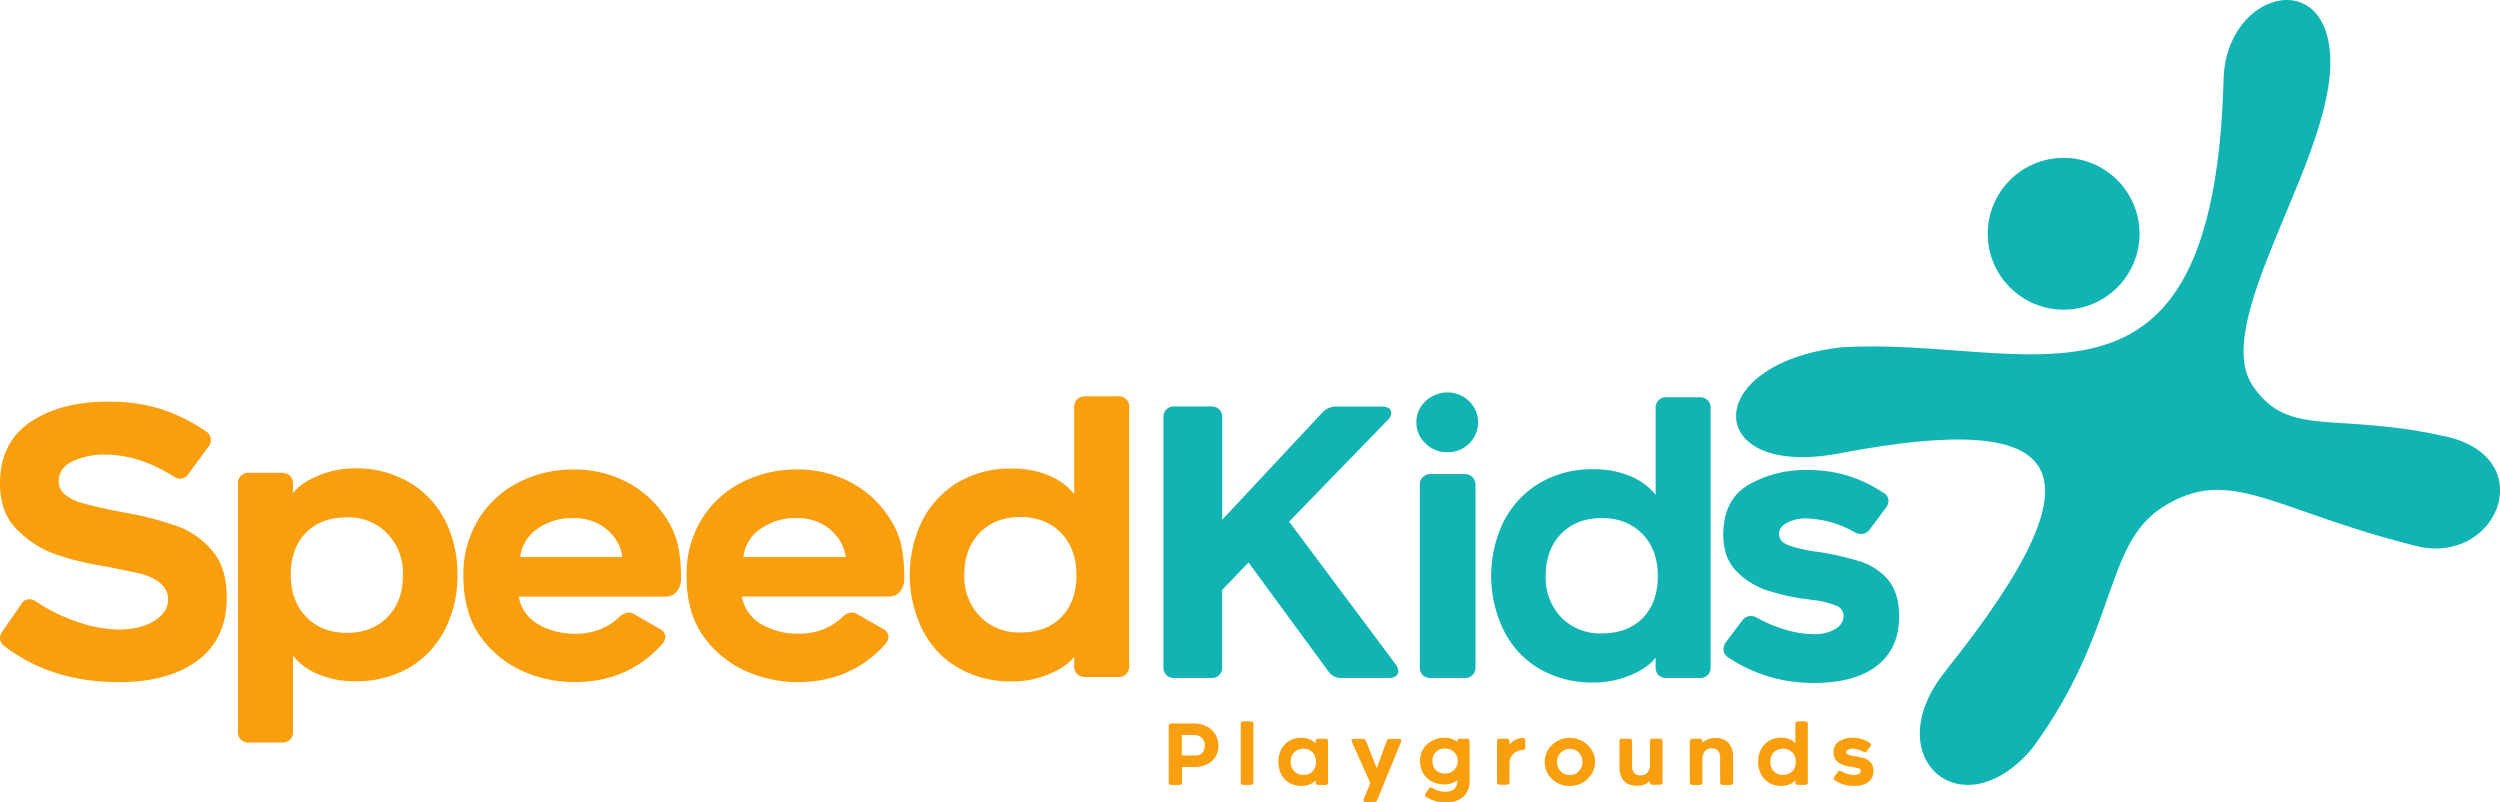 <svg xmlns="http://www.w3.org/2000/svg" viewBox="0 0 718.37 230.54"><defs><style>.cls-1{fill:#f99e0d;}.cls-2,.cls-3{fill:#11b4b3;}.cls-3{fill-rule:evenodd;}</style></defs><g id="Camada_2" data-name="Camada 2"><g id="Camada_1-2" data-name="Camada 1"><path class="cls-1" d="M0,183.34a3.6,3.6,0,0,1,.75-2l5.33-7.68a2.62,2.62,0,0,1,2.35-1.49,3.65,3.65,0,0,1,2,.74A49.33,49.33,0,0,0,22,178.59a36.45,36.45,0,0,0,11.9,2.3q6.51,0,10.46-2.51t3.94-6.14q0-5.22-8.11-7.46l-9.28-1.93a86.33,86.33,0,0,1-15.1-3.62A29.4,29.4,0,0,1,5.23,152.5Q0,147.59,0,139q0-11.83,8.7-17.71t22.24-5.87A50.08,50.08,0,0,1,46,117.46a50.64,50.64,0,0,1,13.12,6.45,2.91,2.91,0,0,1,.75,4.48l-5.66,7.68a2.77,2.77,0,0,1-2.35,1.5,3.68,3.68,0,0,1-2.13-.75,42.14,42.14,0,0,0-9.66-4.59,31.84,31.84,0,0,0-9.76-1.6,21.5,21.5,0,0,0-9.49,1.92c-2.64,1.28-3.95,3.2-3.95,5.76a4.84,4.84,0,0,0,2,3.95,13.2,13.2,0,0,0,5,2.35c1.42.43,4.23,1.1,8.43,2l3.84.74a91.75,91.75,0,0,1,15.36,4.06,23.56,23.56,0,0,1,9.39,6.72q4.28,4.91,4.27,13.66,0,11.63-8.27,17.92T34.14,196q-19.3,0-32.75-10.25A3,3,0,0,1,0,183.34Z"/><path class="cls-1" d="M83.33,136.71a3.18,3.18,0,0,1,.85,2.35v2.67q2.13-2.88,7.15-5A27,27,0,0,1,102,134.58a29.86,29.86,0,0,1,15.58,4,27,27,0,0,1,10.35,11,34.46,34.46,0,0,1,3.52,15.58,34,34,0,0,1-3.52,15.58,27,27,0,0,1-10.14,11,30.34,30.34,0,0,1-15.79,4,26.41,26.41,0,0,1-10.56-2,17.89,17.89,0,0,1-7.26-5.34v21.77a2.94,2.94,0,0,1-3.2,3.2H71.59a2.94,2.94,0,0,1-3.2-3.2V139.06a2.94,2.94,0,0,1,3.2-3.2H81A3.17,3.17,0,0,1,83.33,136.71ZM88,177.26q4.43,4.59,11.68,4.59t11.74-4.59q4.38-4.59,4.37-12.06a16.4,16.4,0,0,0-4.48-11.89,15.41,15.41,0,0,0-11.63-4.65q-7.47,0-11.79,4.43T83.54,165.2Q83.54,172.67,88,177.26Z"/><path class="cls-1" d="M150.44,192.94a29.64,29.64,0,0,1-12.06-9.6q-5.22-6.83-5.23-17.92a30.23,30.23,0,0,1,4.22-16,28.68,28.68,0,0,1,11.47-10.72,34.46,34.46,0,0,1,16.22-3.79,32.44,32.44,0,0,1,14.78,3.47,29.32,29.32,0,0,1,11.25,10,23.78,23.78,0,0,1,3.73,8.33,46.42,46.42,0,0,1,.86,9.49,5.83,5.83,0,0,1-1.18,3.74,4,4,0,0,1-3.3,1.49H149.05a11.45,11.45,0,0,0,5.87,8.11,20.81,20.81,0,0,0,10.14,2.56,19.55,19.55,0,0,0,7.46-1.28,17.54,17.54,0,0,0,5.55-3.63,4.14,4.14,0,0,1,2.57-1.17,3.39,3.39,0,0,1,1.91.64l6.94,4A2.77,2.77,0,0,1,191.2,183a3.67,3.67,0,0,1-.86,2q-9.81,11-25.28,11A36.51,36.51,0,0,1,150.44,192.94Zm3.79-40.86a11.33,11.33,0,0,0-4.75,8h29.34a11.47,11.47,0,0,0-2.13-5.44,13.6,13.6,0,0,0-4.8-4.16,14.48,14.48,0,0,0-6.94-1.6A17.18,17.18,0,0,0,154.23,152.08Z"/><path class="cls-1" d="M214.56,192.94a29.68,29.68,0,0,1-12.05-9.6q-5.23-6.83-5.23-17.92a30.22,30.22,0,0,1,4.21-16A28.75,28.75,0,0,1,213,138.69a34.48,34.48,0,0,1,16.22-3.79A32.44,32.44,0,0,1,244,138.37a29.27,29.27,0,0,1,11.26,10,23.78,23.78,0,0,1,3.73,8.33,46.48,46.48,0,0,1,.85,9.49,5.88,5.88,0,0,1-1.17,3.74,4,4,0,0,1-3.31,1.49H213.18a11.43,11.43,0,0,0,5.87,8.11,20.75,20.75,0,0,0,10.13,2.56,19.57,19.57,0,0,0,7.47-1.28,17.77,17.77,0,0,0,5.55-3.63,4.12,4.12,0,0,1,2.56-1.17,3.42,3.42,0,0,1,1.92.64l6.94,4a2.77,2.77,0,0,1,1.7,2.35,3.65,3.65,0,0,1-.85,2q-9.83,11-25.29,11A36.54,36.54,0,0,1,214.56,192.94Zm3.79-40.86a11.37,11.37,0,0,0-4.75,8H243a11.59,11.59,0,0,0-2.14-5.44,13.6,13.6,0,0,0-4.8-4.16,14.42,14.42,0,0,0-6.94-1.6A17.2,17.2,0,0,0,218.35,152.08Z"/><path class="cls-1" d="M309.52,193.69a3.17,3.17,0,0,1-.85-2.35v-2.67q-2.13,2.9-7.15,5a27,27,0,0,1-10.67,2.13,30.05,30.05,0,0,1-15.68-4,26.08,26.08,0,0,1-10.25-11.15,35.72,35.72,0,0,1,.06-31,27.39,27.39,0,0,1,10.19-11,29.45,29.45,0,0,1,15.68-4,26.5,26.5,0,0,1,10.57,2,18,18,0,0,1,7.25,5.33V117.08a3.18,3.18,0,0,1,.85-2.35,3.22,3.22,0,0,1,2.35-.85h9.39a2.94,2.94,0,0,1,3.2,3.2v74.26a2.94,2.94,0,0,1-3.2,3.2h-9.39A3.18,3.18,0,0,1,309.52,193.69Zm-4.64-40.55q-4.42-4.57-11.68-4.58t-11.74,4.58q-4.36,4.59-4.37,12.06a16.42,16.42,0,0,0,4.48,11.9,15.46,15.46,0,0,0,11.63,4.64q7.47,0,11.79-4.43t4.32-12.11Q309.31,157.73,304.88,153.14Z"/><path class="cls-2" d="M351.17,191.61a2.94,2.94,0,0,1-3.2,3.2H337.52a2.94,2.94,0,0,1-3.2-3.2V120a2.94,2.94,0,0,1,3.2-3.2H348a2.94,2.94,0,0,1,3.2,3.2v29.34L380,118.52a5.22,5.22,0,0,1,3.95-1.7h13.12a3.47,3.47,0,0,1,2,.48,1.53,1.53,0,0,1,.69,1.33,3.08,3.08,0,0,1-1.07,2.13l-28.27,29.13,30.62,41a3.57,3.57,0,0,1,.75,2,1.67,1.67,0,0,1-.7,1.39,3.41,3.41,0,0,1-2.08.53H385.64a4.41,4.41,0,0,1-3.95-1.92l-22.94-31.26-7.58,7.89Z"/><path class="cls-2" d="M422.17,127.43a8.54,8.54,0,0,1-6.19,2.51,8.84,8.84,0,0,1-6.35-2.51A8.16,8.16,0,0,1,407,121.3a8.06,8.06,0,0,1,2.61-6,8.84,8.84,0,0,1,6.35-2.51,8.54,8.54,0,0,1,6.19,2.51,8.12,8.12,0,0,1,2.56,6A8.23,8.23,0,0,1,422.17,127.43ZM408.83,194a3.17,3.17,0,0,1-.85-2.35V139.43a3,3,0,0,1,3.2-3.2h9.6a3,3,0,0,1,3.2,3.2v52.18a2.94,2.94,0,0,1-3.2,3.2h-9.6A3.17,3.17,0,0,1,408.83,194Z"/><path class="cls-2" d="M476.58,194a3.17,3.17,0,0,1-.85-2.35v-2.67q-2.13,2.88-7.15,5a27,27,0,0,1-10.67,2.13,30.05,30.05,0,0,1-15.68-4A26.14,26.14,0,0,1,432,180.94a35.72,35.72,0,0,1,.06-31.05,27.39,27.39,0,0,1,10.19-11,29.42,29.42,0,0,1,15.68-4.05,26.41,26.41,0,0,1,10.56,2,18.07,18.07,0,0,1,7.26,5.34V117.35a2.94,2.94,0,0,1,3.2-3.2h9.39a2.94,2.94,0,0,1,3.2,3.2v74.26a2.94,2.94,0,0,1-3.2,3.2h-9.39A3.17,3.17,0,0,1,476.58,194Zm-4.64-40.55q-4.43-4.59-11.68-4.59t-11.74,4.59q-4.38,4.59-4.37,12.06a16.42,16.42,0,0,0,4.48,11.9A15.46,15.46,0,0,0,460.26,182q7.47,0,11.79-4.43t4.32-12.11Q476.37,158,471.94,153.41Z"/><path class="cls-2" d="M496.63,188.94a2.79,2.79,0,0,1-1.39-2.35,3.68,3.68,0,0,1,.75-2.13l4.59-6.08A3.08,3.08,0,0,1,503,177a3.52,3.52,0,0,1,1.92.54,40.27,40.27,0,0,0,8.16,3.41,29.29,29.29,0,0,0,8.27,1.28,11.28,11.28,0,0,0,6-1.49,4.36,4.36,0,0,0,2.4-3.74,3.16,3.16,0,0,0-2.24-3,24.12,24.12,0,0,0-5.76-1.49l-3.31-.43a62,62,0,0,1-11.63-2.77,22,22,0,0,1-7.79-5.12q-3.84-3.84-3.84-10.56,0-10,7.21-14.3a32.7,32.7,0,0,1,17-4.27,39.26,39.26,0,0,1,11.47,1.6,39.73,39.73,0,0,1,10.3,4.91,2.6,2.6,0,0,1,1.49,2.35,3.72,3.72,0,0,1-.85,2.13l-4.48,6a3.06,3.06,0,0,1-2.46,1.39,4,4,0,0,1-2-.53,29.71,29.71,0,0,0-14-3.95,11.41,11.41,0,0,0-5.28,1.23c-1.6.82-2.4,1.86-2.4,3.15,0,1.56,1,2.7,2.93,3.41a42.21,42.21,0,0,0,8.16,1.81A87.05,87.05,0,0,1,535,161.47a18.28,18.28,0,0,1,7.31,4.85q3.41,3.94,3.41,10.78,0,9.18-6.3,14.13t-17.81,5A43.62,43.62,0,0,1,496.63,188.94Z"/><path class="cls-1" d="M336,208.09a.72.72,0,0,1,.53-.2H343a8.24,8.24,0,0,1,3.74.82,6.29,6.29,0,0,1,2.56,8.68,5.65,5.65,0,0,1-2.41,2.19,8.52,8.52,0,0,1-3.91.82h-3.34v4.42a.66.66,0,0,1-.72.72h-2.37a.66.66,0,0,1-.72-.72v-16.2A.7.7,0,0,1,336,208.09Zm7.51,9a2.55,2.55,0,0,0,2-.82,3,3,0,0,0,.72-2.05,3.08,3.08,0,0,0-.36-1.47,2.89,2.89,0,0,0-1.06-1.11,3.26,3.26,0,0,0-1.72-.44h-3.5v5.89Z"/><path class="cls-1" d="M356.73,225.35a.72.72,0,0,1-.2-.53V208a.72.72,0,0,1,.2-.53.7.7,0,0,1,.53-.19h2.17a.7.7,0,0,1,.53.19.72.72,0,0,1,.2.53v16.81a.72.72,0,0,1-.2.53.7.7,0,0,1-.53.19h-2.17A.7.7,0,0,1,356.73,225.35Z"/><path class="cls-1" d="M378.22,225.35a.72.72,0,0,1-.19-.53v-.6a3.89,3.89,0,0,1-1.62,1.13,6.15,6.15,0,0,1-2.42.48,6.86,6.86,0,0,1-3.55-.9,6,6,0,0,1-2.31-2.52,8.08,8.08,0,0,1,0-7,6.21,6.21,0,0,1,2.3-2.49A6.68,6.68,0,0,1,374,212a6,6,0,0,1,2.39.46,4.13,4.13,0,0,1,1.65,1.21V213a.67.67,0,0,1,.72-.73h2.12a.73.73,0,0,1,.54.2.74.74,0,0,1,.19.53v11.83a.76.76,0,0,1-.19.53.73.73,0,0,1-.54.19h-2.12A.7.7,0,0,1,378.22,225.35Zm-1.05-9.18a3.92,3.92,0,0,0-5.3,0,3.82,3.82,0,0,0-1,2.73,3.75,3.75,0,0,0,1,2.7,3.51,3.51,0,0,0,2.63,1.05,3.55,3.55,0,0,0,2.67-1,4.27,4.27,0,0,0,0-5.47Z"/><path class="cls-1" d="M394.85,230.52h-2.46c-.42,0-.62-.17-.62-.51a.94.94,0,0,1,.07-.34l1.93-4.61-5.31-11.9a1,1,0,0,1-.08-.37.46.46,0,0,1,.16-.35.75.75,0,0,1,.45-.13h2.65a.82.82,0,0,1,.83.56l3.13,7.89,2.88-7.87a.8.8,0,0,1,.84-.58H402a.74.74,0,0,1,.49.15.47.47,0,0,1,.17.38,1.24,1.24,0,0,1-.07.32L395.68,230A.82.82,0,0,1,394.85,230.52Z"/><path class="cls-1" d="M422.09,212.46a.71.71,0,0,1,.2.53v11.37a5.89,5.89,0,0,1-1.78,4.54,7,7,0,0,1-4.94,1.64A10.2,10.2,0,0,1,409.8,229a.64.64,0,0,1-.34-.53.82.82,0,0,1,.17-.46l.95-1.38a.69.69,0,0,1,.55-.34.86.86,0,0,1,.46.15,6,6,0,0,0,1.74.78,6.92,6.92,0,0,0,2,.28q3.4,0,3.4-3.09v-.22a5.63,5.63,0,0,1-3.72,1.19,7.57,7.57,0,0,1-3.67-.87,6.16,6.16,0,0,1-2.46-2.42,6.91,6.91,0,0,1-.84-3.35,6.75,6.75,0,0,1,.84-3.38,6.17,6.17,0,0,1,2.44-2.39A7.21,7.21,0,0,1,415,212a5.63,5.63,0,0,1,3.72,1.19V213a.71.71,0,0,1,.2-.53.69.69,0,0,1,.53-.2h2.12A.71.71,0,0,1,422.09,212.46Zm-5,9.35a3.43,3.43,0,0,0,1.31-1.31,3.54,3.54,0,0,0,.49-1.81,3.68,3.68,0,0,0-.47-1.84,3.51,3.51,0,0,0-1.32-1.3,3.72,3.72,0,0,0-1.86-.46,3.58,3.58,0,0,0-2.63,1,3.5,3.5,0,0,0-1,2.59,3.45,3.45,0,0,0,1,2.6,3.54,3.54,0,0,0,2.65,1A3.65,3.65,0,0,0,417.06,221.81Z"/><path class="cls-1" d="M438.1,212.22a.72.72,0,0,1,.19.55v2c0,.44-.24.68-.72.73a4.56,4.56,0,0,0-1.54.37,4.1,4.1,0,0,0-1.41,1,3.94,3.94,0,0,0-.86,2.76v5.14a.72.72,0,0,1-.2.53.7.7,0,0,1-.53.19h-2.15a.66.66,0,0,1-.72-.72V213a.7.7,0,0,1,.19-.53.72.72,0,0,1,.53-.2H433a.69.69,0,0,1,.73.73v1a4.54,4.54,0,0,1,1.71-1.4,5.89,5.89,0,0,1,2.1-.58A.63.63,0,0,1,438.1,212.22Z"/><path class="cls-1" d="M447.46,224.93a7,7,0,0,1-2.62-2.52,6.69,6.69,0,0,1,0-6.94,7.1,7.1,0,0,1,2.63-2.53,7.43,7.43,0,0,1,9.88,2.53,6.51,6.51,0,0,1,1,3.46,6.4,6.4,0,0,1-1,3.45,7.23,7.23,0,0,1-2.64,2.54,7.32,7.32,0,0,1-3.62.94A7.22,7.22,0,0,1,447.46,224.93Zm1.77-9.25a3.61,3.61,0,0,0-1.32,1.34,3.88,3.88,0,0,0-.49,1.91,4,4,0,0,0,.47,1.94,3.47,3.47,0,0,0,1.32,1.34,3.51,3.51,0,0,0,1.86.51,3.57,3.57,0,0,0,3.16-1.86,4,4,0,0,0,.48-1.93,3.82,3.82,0,0,0-.47-1.9,3.56,3.56,0,0,0-1.31-1.36,3.71,3.71,0,0,0-1.86-.48A3.6,3.6,0,0,0,449.23,215.68Z"/><path class="cls-1" d="M465.34,220.16V213a.73.73,0,0,1,.19-.54.76.76,0,0,1,.53-.19h2.2a.74.74,0,0,1,.53.19.73.73,0,0,1,.19.54v7.12a2.33,2.33,0,0,0,2.59,2.66,2.36,2.36,0,0,0,1.87-.86,3.7,3.7,0,0,0,.66-2.62V213a.73.73,0,0,1,.2-.54.74.74,0,0,1,.53-.19H477a.74.74,0,0,1,.53.19.73.73,0,0,1,.2.54v11.78a.72.72,0,0,1-.2.53.7.7,0,0,1-.53.19h-2.17a.7.7,0,0,1-.53-.19.72.72,0,0,1-.2-.53v-.41a4.46,4.46,0,0,1-1.58,1.05,5.19,5.19,0,0,1-2,.37Q465.35,225.83,465.34,220.16Z"/><path class="cls-1" d="M496.69,213.46A6.21,6.21,0,0,1,498,217.7v7.12a.66.66,0,0,1-.72.72H495a.7.7,0,0,1-.53-.19.72.72,0,0,1-.19-.53V217.7c0-1.79-.86-2.68-2.56-2.68a2.36,2.36,0,0,0-1.85.84,3.84,3.84,0,0,0-.69,2.66v6.3a.66.66,0,0,1-.72.72H486.3a.69.69,0,0,1-.53-.19.72.72,0,0,1-.2-.53V213a.71.71,0,0,1,.2-.53.69.69,0,0,1,.53-.2h2.15a.72.72,0,0,1,.53.2.7.7,0,0,1,.19.53v.46a4.75,4.75,0,0,1,1.63-1,5.14,5.14,0,0,1,1.92-.39A5,5,0,0,1,496.69,213.46Z"/><path class="cls-1" d="M516.09,225.35a.76.76,0,0,1-.19-.53v-.6a3.82,3.82,0,0,1-1.62,1.13,6.1,6.1,0,0,1-2.41.48,6.84,6.84,0,0,1-3.55-.9,6,6,0,0,1-2.32-2.52,7.68,7.68,0,0,1-.8-3.51,7.54,7.54,0,0,1,.81-3.52,6.16,6.16,0,0,1,2.31-2.49,6.68,6.68,0,0,1,3.55-.92,6.1,6.1,0,0,1,2.39.46,4,4,0,0,1,1.64,1.21V208a.76.76,0,0,1,.19-.53.73.73,0,0,1,.54-.19h2.12a.7.7,0,0,1,.53.19.72.72,0,0,1,.19.53v16.81a.72.72,0,0,1-.19.53.7.7,0,0,1-.53.19h-2.12A.73.73,0,0,1,516.09,225.35ZM515,216.17a3.92,3.92,0,0,0-5.3,0,3.82,3.82,0,0,0-1,2.73,3.71,3.71,0,0,0,1,2.7,3.48,3.48,0,0,0,2.63,1.05,3.55,3.55,0,0,0,2.67-1,3.75,3.75,0,0,0,1-2.74A3.79,3.79,0,0,0,515,216.17Z"/><path class="cls-1" d="M527.23,224.22a.66.66,0,0,1-.32-.53.86.86,0,0,1,.17-.49l1-1.37a.7.7,0,0,1,.55-.32.83.83,0,0,1,.44.12,8.93,8.93,0,0,0,1.85.78,6.63,6.63,0,0,0,1.87.28,2.56,2.56,0,0,0,1.36-.33,1,1,0,0,0,.55-.85.71.71,0,0,0-.51-.67,5.15,5.15,0,0,0-1.31-.34l-.74-.1a14.69,14.69,0,0,1-2.64-.63,4.82,4.82,0,0,1-1.76-1.16,3.2,3.2,0,0,1-.87-2.39,3.44,3.44,0,0,1,1.63-3.23,7.37,7.37,0,0,1,3.85-1,8.65,8.65,0,0,1,2.6.37,8.86,8.86,0,0,1,2.33,1.11.59.59,0,0,1,.34.53.87.87,0,0,1-.2.48l-1,1.35a.69.69,0,0,1-.56.31.8.8,0,0,1-.45-.12,6.82,6.82,0,0,0-3.17-.89,2.52,2.52,0,0,0-1.19.28.82.82,0,0,0-.55.71c0,.36.22.61.67.77a9.36,9.36,0,0,0,1.85.42,18.86,18.86,0,0,1,2.86.66,4.07,4.07,0,0,1,1.65,1.1,3.57,3.57,0,0,1,.77,2.44,3.84,3.84,0,0,1-1.42,3.2,6.42,6.42,0,0,1-4,1.12A9.88,9.88,0,0,1,527.23,224.22Z"/><path class="cls-3" d="M559.19,192.6c46.55-58.3,35.69-74.89-30.25-62.41-39.8,7.78-40.53-25.85.29-30.4,53.6-3.23,106.62,28.2,109.7-76.37.15-26.87,33.05-34.51,30.55-2.05-2.5,29.22-34.22,72.4-22,89.73,10.43,15.12,23.94,6.9,56.84,14.68,25.69,7.05,12.62,37.16-10.43,31-41.12-10.28-53.17-23.35-72.55-11-16.89,10.86-12.63,35.53-37.3,69.16-20.41,24.38-45.09,2.35-24.82-22.32Z"/><circle class="cls-2" cx="592.98" cy="67.17" r="21.81"/></g></g></svg>
